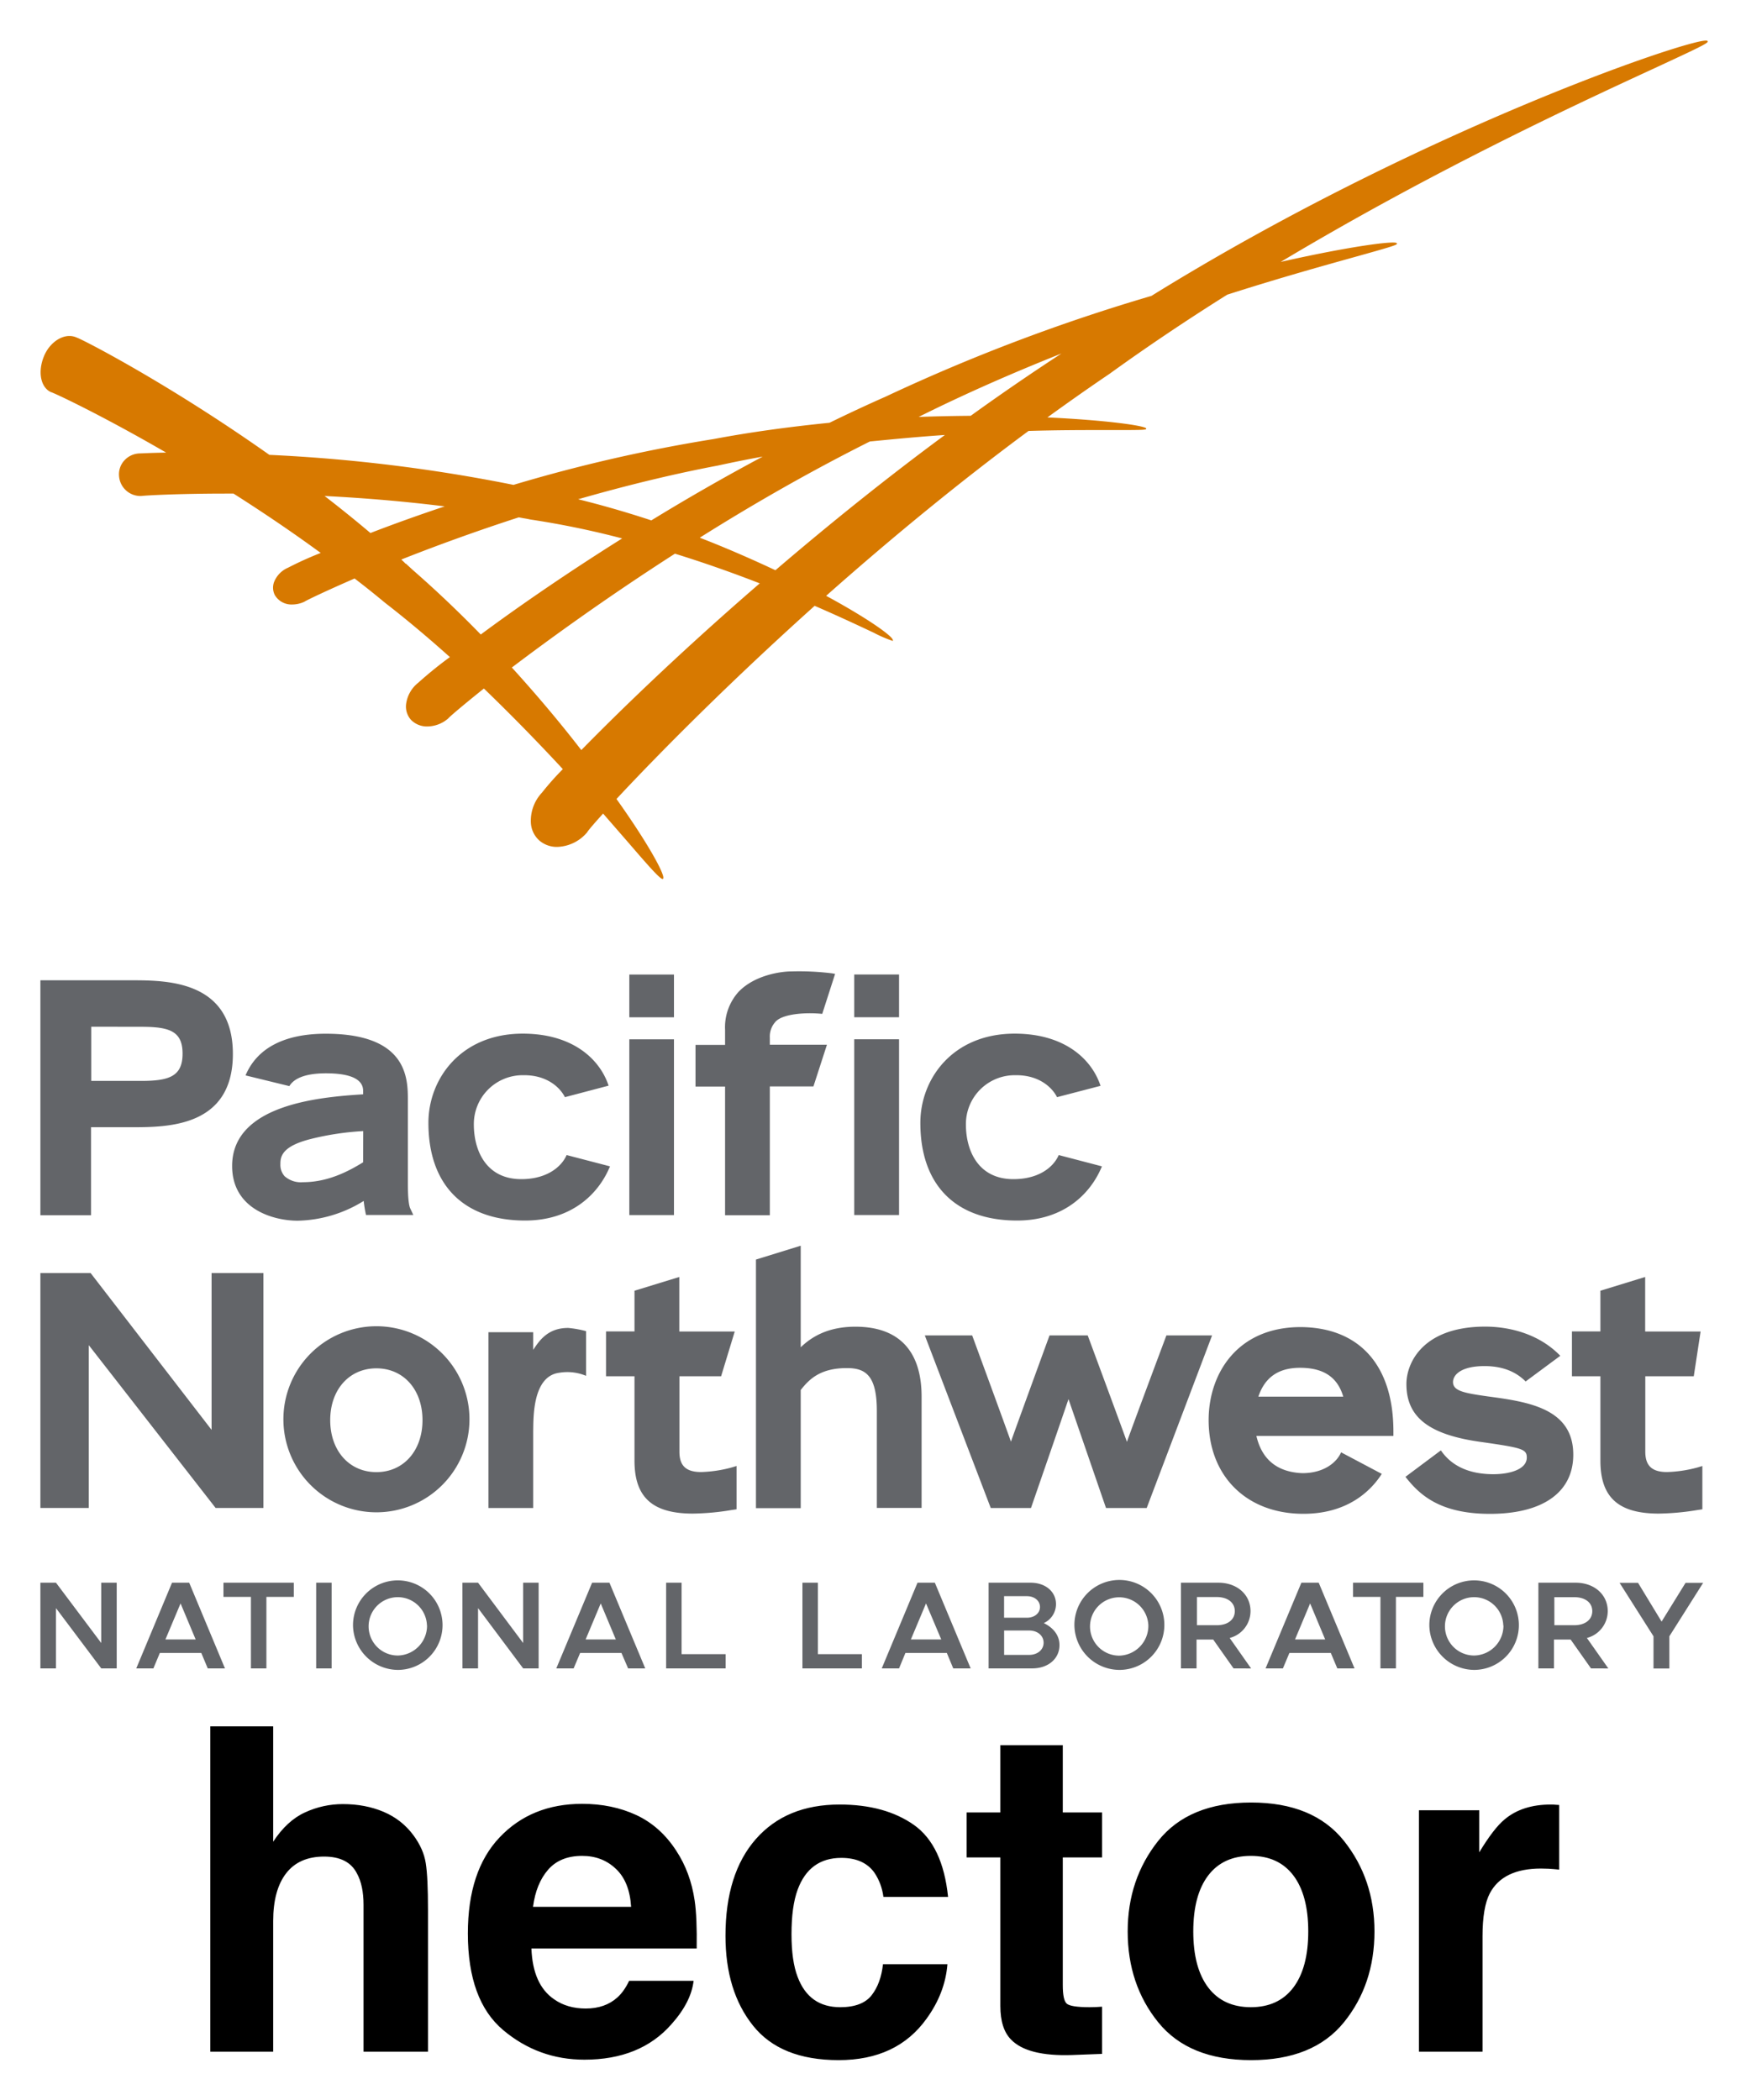 <svg xmlns="http://www.w3.org/2000/svg" role="img" viewBox="-9.69 -5.19 418.88 503.88"><title>hector logo</title><path fill="#d77900" d="M149.3 205.7c-.66 0-3.3-3-8.1-8.57L135 190c-3.28 3.63-3.76 4.34-3.81 4.48A9.79 9.79 0 0 1 124 198a6.46 6.46 0 0 1-4.15-1.41 6.11 6.11 0 0 1-2.18-4.39 9.86 9.86 0 0 1 2.67-7.23 67.14 67.14 0 0 1 5-5.63C119 172.49 112.62 166 106.4 160c-5.12 4.1-8.31 6.83-8.57 7.19a7.75 7.75 0 0 1-5 1.91 5.3 5.3 0 0 1-3.95-1.62 4.8 4.8 0 0 1-1.16-3.59 7.81 7.81 0 0 1 2.93-5.28 95.24 95.24 0 0 1 7.59-6.15c-5.13-4.6-10.35-9-15.52-13-2.65-2.2-5.06-4.12-7.34-5.86-7.35 3.2-11.71 5.32-12.05 5.58a6.85 6.85 0 0 1-2.92.66 4.63 4.63 0 0 1-4.18-2.28 3.93 3.93 0 0 1-.18-3.08 6.25 6.25 0 0 1 3.39-3.48 82.93 82.93 0 0 1 7.81-3.53c-6.47-4.74-13.32-9.4-20.92-14.24h-1.86c-11.63 0-19.72.47-20.26.58H24a5.15 5.15 0 0 1-5.13-4.81 4.89 4.89 0 0 1 1.2-3.64 5.14 5.14 0 0 1 3.63-1.76c.28 0 2.59-.14 6.47-.2-15.51-9-27-14.39-27.66-14.52C0 87.7-.67 83.89.9 80.18c1.18-2.8 3.68-4.76 6.07-4.76a4.15 4.15 0 0 1 1.77.39c1 .25 21.77 10.87 46.19 28.13a388.39 388.39 0 0 1 58.57 7.2 374.56 374.56 0 0 1 48.06-11c8.78-1.66 18.15-2.93 27.76-3.9 4.58-2.24 9.14-4.36 13.51-6.29a444.29 444.29 0 0 1 63.72-24.15c63.22-39.17 127.63-61.25 133-61.25.18 0 .42 0 .46.19.2.42-2.93 1.87-12.69 6.4-18.43 8.51-52.71 24.35-89.76 46.51 13.55-3.07 23.77-4.65 26.89-4.65.89 0 1 .13 1 .26.09.33-1.66.84-9.88 3.14-7.16 2-18 5-30.84 9.11-10 6.28-19.52 12.69-28.25 19-4.76 3.22-9.76 6.73-14.89 10.45 13.92.64 23.18 1.95 23.7 2.62a.24.24 0 0 1 0 .12c0 .22-.74.29-5.64.29h-5c-4.48 0-10.51 0-17.58.21-15.84 11.71-32.21 25.06-48.56 39.56 9.69 5.25 15.87 9.59 16 10.61a.19.19 0 0 1 0 .19h-.09a32 32 0 0 1-4.5-1.95c-3.21-1.51-8.07-3.81-14.17-6.45-24.26 21.79-41.32 39.66-47.54 46.34 7.38 10.36 11.5 17.85 11.23 19a.32.32 0 0 1-.12.2zm-36.22-50.77c5.79 6.37 11.41 13 16.69 19.84 7.13-7.28 22.09-22.1 42.81-40-6.91-2.69-13.75-5.08-20.35-7.12-16.88 10.84-30.55 20.82-39.15 27.33zM87.64 130l1.78 1.63c5.44 4.75 10.9 9.93 16.23 15.41 7.31-5.43 19.22-13.83 33.92-23.05a210.33 210.33 0 0 0-22.08-4.55c-.51-.11-1-.21-1.55-.29l-1.17-.22c-9.56 3.1-19 6.49-28.18 10.12.34.35.7.62 1 1zm70.54-6.19c6.06 2.34 12.17 5 18.16 7.81C190 119.92 203.67 109 217 99.17c-6.23.41-12.28 1-18 1.56-13.06 6.55-26.82 14.27-40.82 23.09zm-90-10c3.9 3 7.51 5.93 11 8.88 5.85-2.26 11.89-4.41 17.82-6.39-9.18-1.14-18.89-2-28.83-2.49zm60.82.78c5.7 1.4 11.62 3.11 17.57 5.07 8.74-5.36 17.74-10.51 26.72-15.3-3.46.62-7.06 1.34-10.67 2.13-10.41 1.97-21.73 4.69-33.62 8.11zm116.05-35c-12.29 4.88-23.84 10-34.35 15.25 4.34-.16 8.54-.24 12.49-.27 7.07-5.1 14.43-10.15 21.86-15z"/><path fill="#636569" d="M58.3 335.53A22.32 22.32 0 1 0 80.61 313a22.32 22.32 0 0 0-22.31 22.53zm11.23 0c0-7.31 4.55-12.43 11.08-12.43s11.06 5.12 11.06 12.43S87.14 348 80.61 348s-11.08-5.15-11.08-12.47zm-28.46-35.29v37.62l-29.02-37.62H0v56.36h11.61v-39.06l30.43 39.06h11.47v-56.36H41.07zm77.16 18.43v-4.24h-10.74v42.18h10.74v-18.46c.07-3.09-.23-13.22 6.32-14a11.67 11.67 0 0 1 6.37.75v-10.72a24.84 24.84 0 0 0-4.27-.77c-4.85-.03-6.92 2.97-8.42 5.26zm24.3-14.19v9.76h-6.83V325h6.83v20.26c0 8.79 4.32 12.69 14 12.69a60.27 60.27 0 0 0 9.19-.84l1.3-.19v-10.39l-1.24.37a31.31 31.31 0 0 1-7.26 1.08c-3.62 0-5.21-1.5-5.21-4.88V325h10l3.27-10.74h-13.3v-13.08zm29.14-7.48v59.65h10.74V328.3c2.11-2.7 4.79-5.26 11.08-5.26 4.43 0 7.18 1.71 7.18 10.26v23.29h10.74V329.9c0-11-5.47-16.79-15.88-16.79-6.49 0-10.44 2.36-13.12 4.94v-24.37zm98.47 18.2s-8 21.33-9.47 25.54c-1.5-4.21-9.41-25.54-9.41-25.54h-9.16s-7.76 21.24-9.26 25.49c-1.49-4.25-9.3-25.49-9.3-25.49h-11.36L228 356.61h9.65s7.54-21.79 9-26.13l9 26.13h9.76l15.69-41.41zM347 329.8c-5.32-.77-8.1-1.25-8.1-3.4 0-1.78 2-3.84 7.56-3.84 5.15 0 8.09 1.91 9.86 3.69l8.32-6.16c-6.12-6.29-14.38-7-18-7-14.93 0-18.92 8.66-18.92 13.78 0 8 5.44 12.23 18.24 13.94 9.46 1.36 10.64 1.66 10.64 3.69 0 2.93-4.29 4-8 4-5.86 0-10.08-2-12.61-5.72l-8.5 6.35c3.21 4.08 8 8.88 20.26 8.88 12.69 0 20-5.17 20-14.19.01-11.24-11.06-12.72-20.75-14.02zm27.26-25.32v9.76h-6.83V325h6.83v20.26c0 8.79 4.31 12.69 14 12.69a61.57 61.57 0 0 0 9.19-.84l1.27-.19v-10.39l-1.23.37a31.15 31.15 0 0 1-7.25 1.08c-3.59 0-5.21-1.5-5.21-4.88V325h11.63l1.64-10.74H385v-13.08zm-71.88 8.72c-15.26 0-22.11 11.19-22.11 22.32C280.27 349 289.41 358 303 358c11.09 0 16.53-6 18.81-9.58l-9.76-5.17c-1 2.33-4 5-9.32 5-6.08-.26-9.71-3.35-11-8.93h32.87v-1.18c-.03-15.71-8.1-24.82-22.22-24.94zm-10.18 16.69c1.53-4.56 4.75-6.92 10-6.92 5.69 0 9 2.28 10.37 6.92zM0 230v56.37h12.15v-21.12h9.77c8.5 0 24.26 0 24.26-17.57S30.42 230 21.92 230zm24.2 11.16c6.71 0 9.91 1 9.91 6.44s-3.2 6.54-9.91 6.54h-12v-13zm64.57 43.66c-.24-.45-.61-1.8-.61-6v-20c0-5.17 0-16-19.71-16-9.91 0-16.48 3.45-19.23 10l10.51 2.57c.83-1.38 2.93-3.07 8.79-3.07s8.91 1.41 8.91 4.2v.84C67.29 258 46 259.71 46 274.55c0 10.35 9.88 13.13 15.72 13.13a31.07 31.07 0 0 0 15.84-4.74c.12 1 .24 1.84.39 2.56l.16.81h11.36zm-11.34-11.16c-3.7 2.29-8.58 4.78-14.44 4.78a5.9 5.9 0 0 1-4.41-1.44 4.1 4.1 0 0 1-1-2.93v-.15c0-2.1 1-4.26 7.34-5.86a67.12 67.12 0 0 1 12.53-1.88zm48.82-1.73c-1.32 3-4.94 5.78-10.88 5.78-8.39 0-11.38-6.79-11.38-13.11a11.72 11.72 0 0 1 11.6-11.83h.49c5.34 0 8.51 2.81 9.76 5.27l10.48-2.76c-2.23-6.69-9-12.54-20.78-12.48-14.69.09-22.45 10.83-22.45 21.41 0 14.9 8.46 23.43 23.19 23.43 11.23 0 17.68-6.44 20.37-13zm15.04-43.31v10.26H152v-10.26zm0 15.54v42.17H152v-42.17zm33.71-.4a5.2 5.2 0 0 1 1.22-3.65c1.58-2.09 7.4-2.46 11.35-2.05l3.09-9.6-.75-.13a64 64 0 0 0-9.69-.46h-.11c-2.15 0-8.66.75-12.64 4.93a12.69 12.69 0 0 0-3.21 9.09v3.61h-7.09v10h7.09v30.87H175v-30.91h10.46l3.24-10H175zm20.25.39H206v42.17h-10.75zm0-15.54H206v10.26h-10.75zm49.06 43.32c-1.31 3-4.88 5.78-10.88 5.78-8.4 0-11.39-6.79-11.39-13.11a11.72 11.72 0 0 1 11.6-11.83h.5c5.35 0 8.53 2.82 9.76 5.27l10.44-2.72c-2.23-6.72-9-12.58-20.78-12.52-14.71.09-22.45 10.83-22.45 21.41 0 14.9 8.44 23.43 23.2 23.43 11.23 0 17.67-6.44 20.36-13zM0 374.53h3.74L14.6 389v-14.47h3.71v20.56H14.6L3.74 380.63v14.46H0zm38.6 16.85h-9.94l-1.55 3.71H23l8.58-20.56h4.12l8.58 20.56h-4.13zm-1.35-3.24l-3.62-8.64-3.63 8.64zm13.26-10.21h-6.59v-3.4H60.8v3.4h-6.58v17.16h-3.71zm15.65-3.4h3.71v20.56h-3.71zM75 384.79a10.74 10.74 0 1 1 10.82 10.66A10.84 10.84 0 0 1 75 384.79zm17.74 0a7 7 0 1 0-6.92 7.21 7.16 7.16 0 0 0 6.94-7.21zm8.51-10.26H105L115.82 389v-14.47h3.71v20.56h-3.71L105 380.63v14.46h-3.74zm38.15 16.85h-9.91l-1.56 3.71h-4.16l8.59-20.56h4.16l8.59 20.56H141zm-1.35-3.24l-3.62-8.64-3.62 8.64zm26.34 3.53v3.42h-14.27v-20.56h3.71v17.14zm32.7 0v3.42h-14.27v-20.56h3.71v17.14zm20.37-.29h-9.93l-1.53 3.71h-4.15l8.58-20.56h4.16l8.59 20.56H219zm-1.34-3.24l-3.65-8.64-3.63 8.64zm11.36-13.61h10.08c3.57 0 6.09 2.15 6.09 5.14a5 5 0 0 1-2.93 4.55c2.36 1.14 3.77 3 3.77 5.27 0 3.29-2.72 5.6-6.55 5.6h-10.46zm9.19 8.4c1.82 0 3.14-1.07 3.14-2.57s-1.32-2.6-3.14-2.6h-5.47v5.17zm.54 8.92c2 0 3.47-1.23 3.47-2.92s-1.44-2.93-3.47-2.93h-6v5.85zm10.86-7.06A10.79 10.79 0 1 1 259 395.45h-.12a10.85 10.85 0 0 1-10.81-10.66zm17.74 0a7 7 0 1 0-6.95 7.24 7.16 7.16 0 0 0 6.95-7.24zm20.44 10.3l-4.88-6.92h-4v6.92h-3.74v-20.56h9c4.4 0 7.69 2.81 7.69 6.83a6.67 6.67 0 0 1-5 6.43l5.14 7.31zm-8.79-10.36h4.78c2.55 0 4.31-1.29 4.31-3.38s-1.76-3.38-4.31-3.38h-4.78zm32.12 6.65h-9.93l-1.56 3.71h-4.16l8.59-20.56h4.16l8.59 20.56h-4.13zm-1.35-3.24l-3.61-8.64-3.62 8.64zm13.26-10.21h-6.58v-3.4h16.88v3.4h-6.59v17.16h-3.71zm11.73 6.86A10.74 10.74 0 1 1 344 395.45a10.84 10.84 0 0 1-10.78-10.66zm17.74 0A7 7 0 1 0 344 392a7.16 7.16 0 0 0 7-7.21zm21.04 10.3l-4.88-6.92h-4v6.92h-3.74v-20.56h8.95c4.4 0 7.69 2.81 7.69 6.83a6.67 6.67 0 0 1-5 6.43l5.14 7.31zm-8.78-10.36H368c2.54 0 4.31-1.29 4.31-3.38S370.54 378 368 378h-4.79zm23.78 2.66l-8.14-12.83h4.43l5.65 9.3 5.75-9.3h4.22l-8.11 12.83v7.72H387z"/><path d="M82.345 429.505c-2.932-1.239-6.182-1.859-9.764-1.859-3.174 0-6.212.665-9.099 1.995-2.887 1.315-5.441 3.673-7.633 7.028v-27.675H40.764v78.053h15.085v-31.348c0-4.958 1.043-8.782 3.114-11.457 2.071-2.675 5.109-4.005 9.114-4.005 3.854 0 6.484 1.345 7.86 4.036 1.058 1.92 1.587 4.429 1.587 7.542v35.233h15.463v-34.009c0-5.169-.166-8.903-.529-11.185-.348-2.282-1.33-4.504-2.917-6.666-1.874-2.554-4.278-4.444-7.195-5.683zm39.48 13.86c1.92-2.192 4.64-3.295 8.147-3.295 3.235 0 5.925 1.043 8.102 3.114 2.192 2.071 3.401 5.109 3.643 9.114h-23.534c.499-3.764 1.708-6.726 3.643-8.933zm21.176-13.074c-3.869-1.799-8.207-2.706-13.029-2.706-8.102 0-14.707 2.675-19.785 8.026-5.094 5.351-7.633 13.044-7.633 23.065 0 10.701 2.826 18.425 8.449 23.171 5.638 4.746 12.137 7.119 19.513 7.119 8.918 0 15.871-2.826 20.828-8.449 3.189-3.552 4.973-7.044 5.366-10.475h-15.463c-.816 1.708-1.753 3.038-2.826 3.99-1.95 1.768-4.474 2.66-7.588 2.66-2.947 0-5.456-.726-7.557-2.192-3.431-2.328-5.26-6.409-5.472-12.213h39.646c.076-5.003-.091-8.827-.484-11.487-.665-4.534-2.146-8.51-4.414-11.956-2.509-3.885-5.698-6.741-9.553-8.555zm-11.956-2.706zm71.206 22.325h15.508c-.846-8.253-3.582-14.011-8.207-17.276-4.625-3.25-10.565-4.882-17.82-4.882-8.54 0-15.236 2.766-20.088 8.283-4.852 5.532-7.285 13.271-7.285 23.216 0 8.827 2.192 16.007 6.59 21.524 4.398 5.532 11.245 8.298 20.556 8.298 9.326 0 16.354-3.31 21.1-9.946 2.978-4.111 4.64-8.464 5.003-13.074l-15.463 0c-.333 3.053-1.224 5.532-2.721 7.452-1.481 1.904-4.005 2.872-7.542 2.872-4.988 0-8.389-2.418-10.203-7.24-.998-2.585-1.481-6.001-1.481-10.248 0-4.459.484-8.041 1.481-10.732 1.874-5.064 5.366-7.603 10.475-7.603 3.567 0 6.212 1.164 7.905 3.507 1.179 1.738 1.904 3.688 2.192 5.849zm-10.263-22.325zm30.23 12.863h8.086v35.656c0 3.612.846 6.288 2.554 8.026 2.615 2.721 7.497 3.96 14.661 3.718l7.18-.272v-11.321c-.499.045-1.013.076-1.527.091-.514.015-.998.03-1.451.03-3.083 0-4.927-.302-5.532-.892-.605-.574-.907-2.056-.907-4.429v-30.608h9.417v-10.792h-9.417v-16.143h-14.979v16.143h-8.086zm78.386 31.197c-2.373 3.144-5.774 4.731-10.203 4.731-4.429 0-7.845-1.587-10.233-4.731-2.388-3.159-3.582-7.633-3.582-13.452 0-5.804 1.194-10.278 3.582-13.422 2.388-3.129 5.804-4.701 10.233-4.701 4.429 0 7.83 1.572 10.203 4.701 2.373 3.144 3.567 7.618 3.567 13.422 0 5.819-1.194 10.293-3.567 13.452zm12.122 8.359c4.882-6.031 7.331-13.301 7.331-21.811 0-8.359-2.449-15.599-7.331-21.735-4.897-6.122-12.319-9.19-22.264-9.19-9.961 0-17.382 3.068-22.279 9.19-4.882 6.137-7.331 13.377-7.331 21.735 0 8.51 2.449 15.78 7.331 21.811 4.897 6.046 12.319 9.069 22.279 9.069 9.946 0 17.367-3.023 22.264-9.069zM290.462 427.585zm72.612.181c-.197-.015-.438-.015-.726-.015-4.534 0-8.223 1.179-11.049 3.552-1.738 1.421-3.779 4.066-6.106 7.92v-10.097h-14.465v57.92h15.251v-27.675c0-4.655.589-8.086 1.753-10.323 2.101-3.96 6.182-5.94 12.273-5.94.469 0 1.073.015 1.814.045.741.045 1.587.106 2.554.212v-15.508c-.68-.045-1.103-.06-1.3-.091z"/></svg>